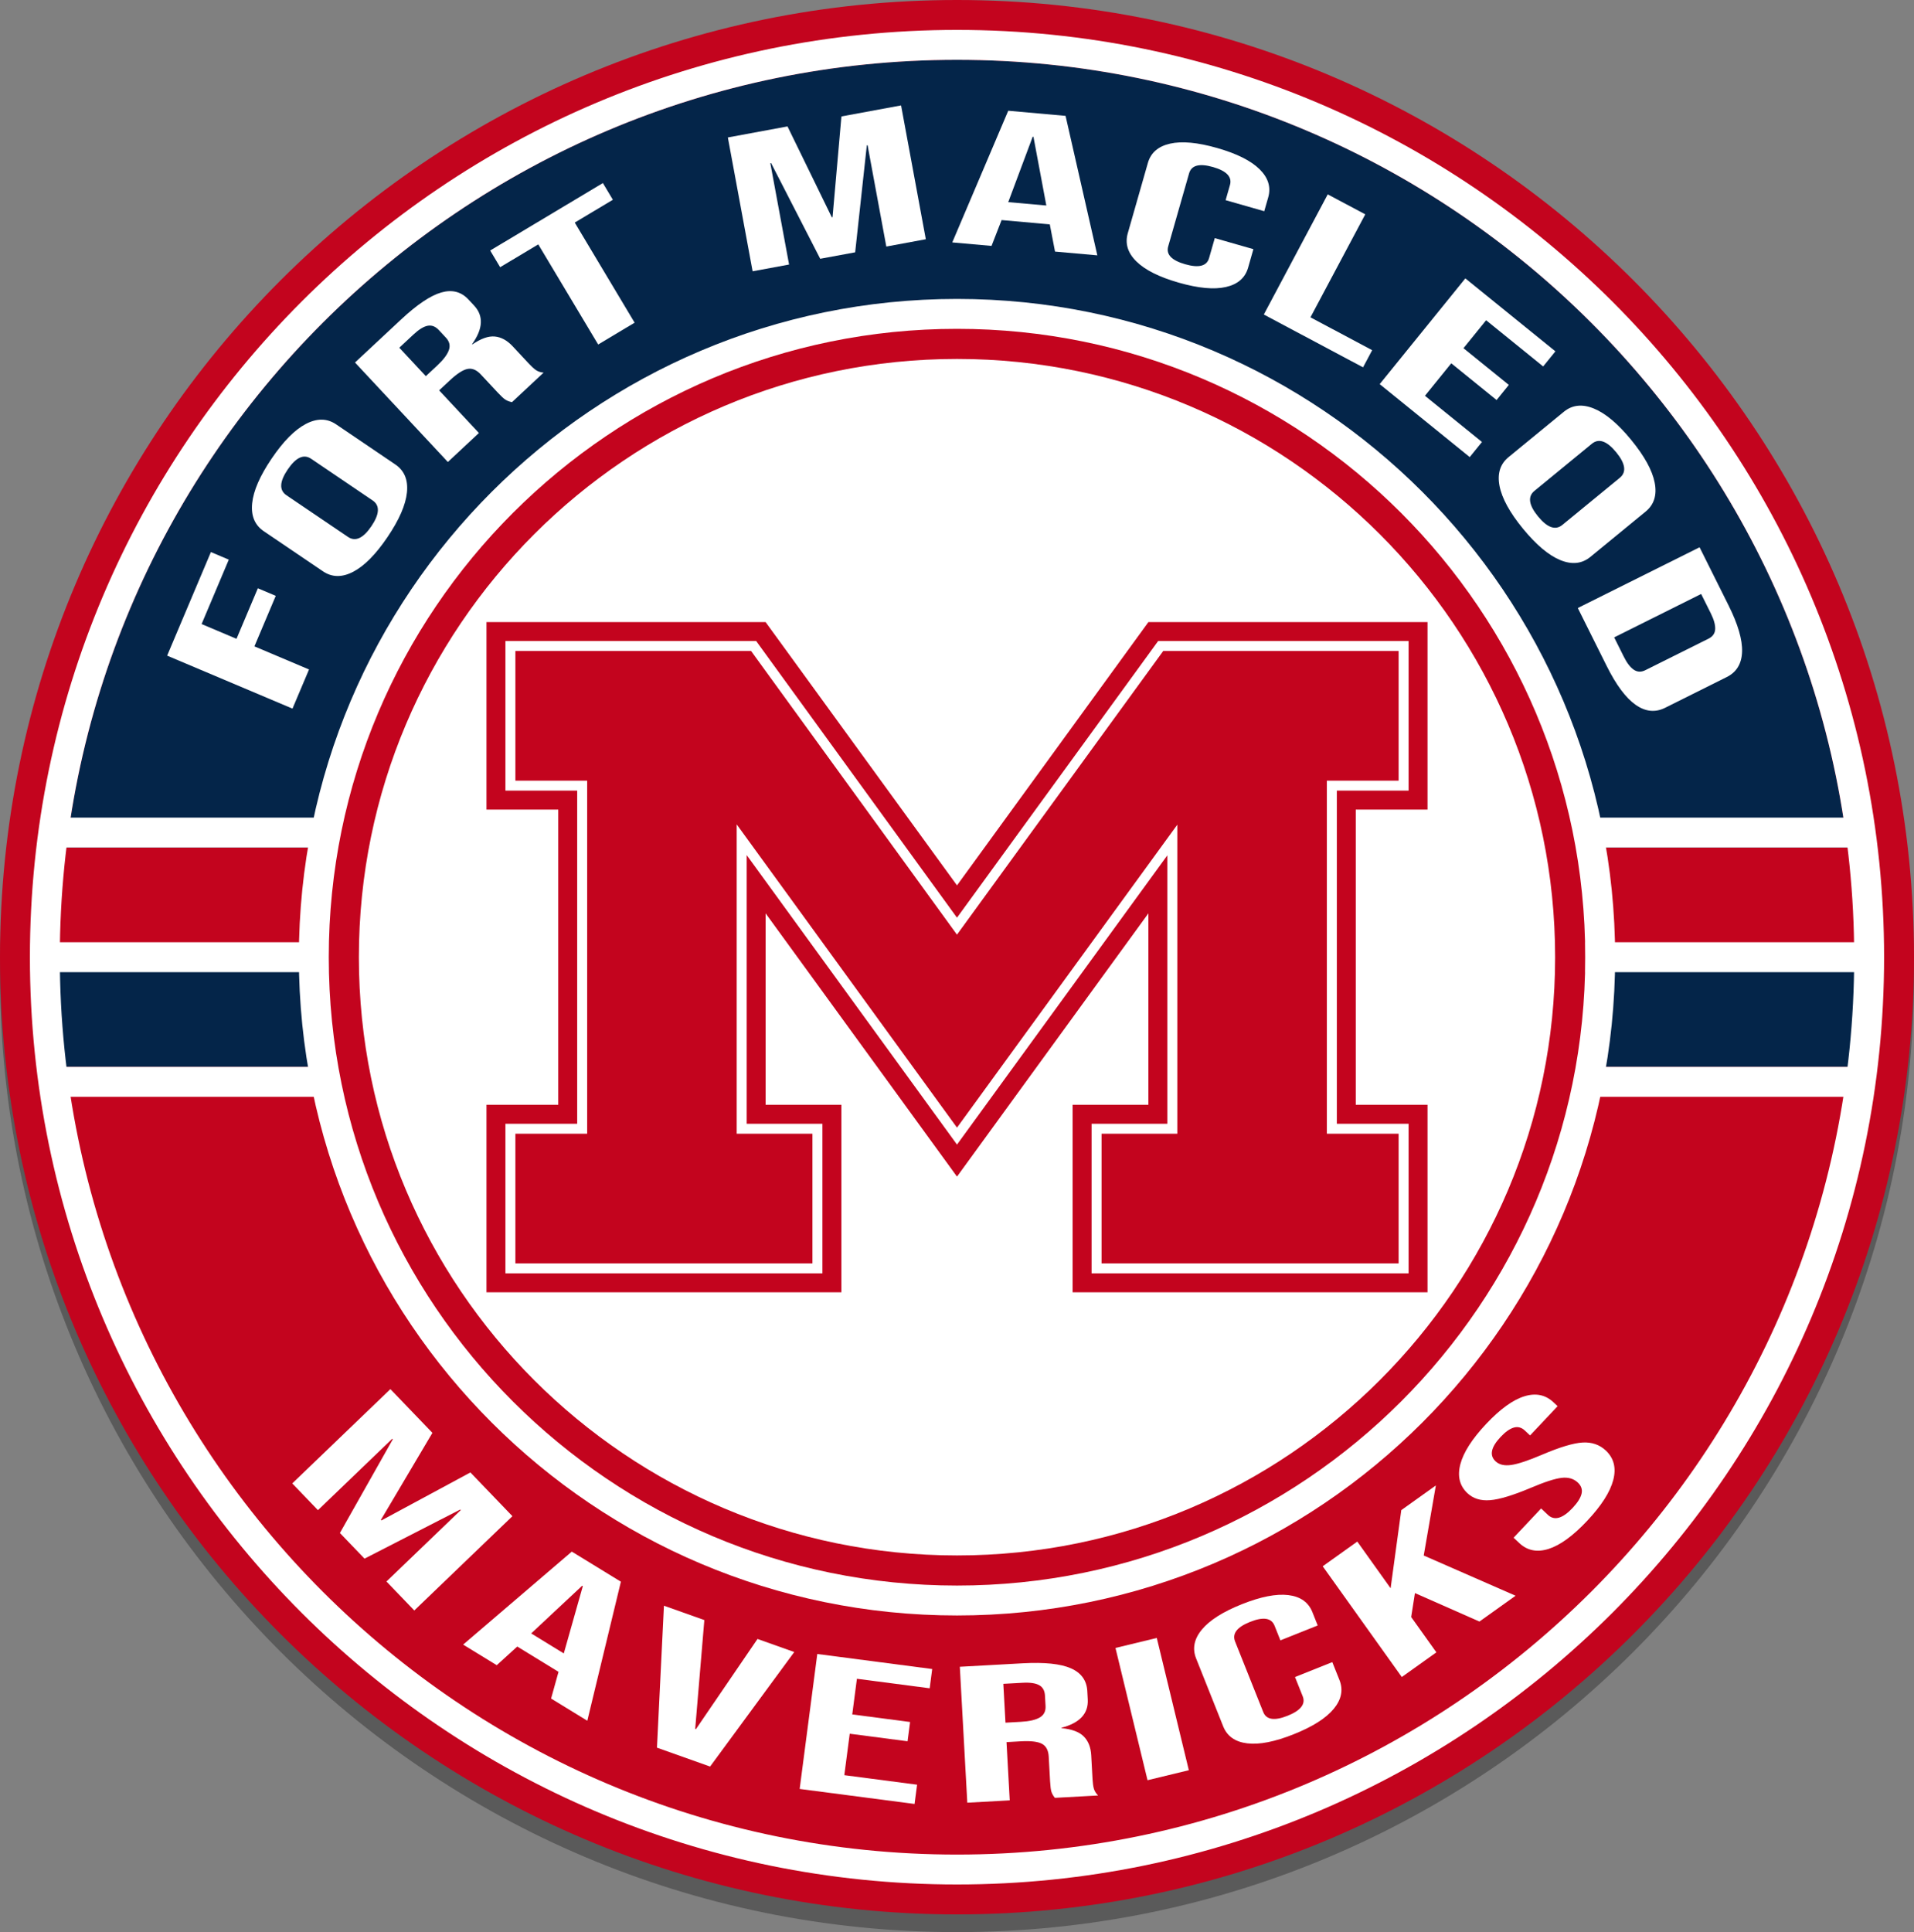 <?xml version="1.0" encoding="utf-8"?>
<!-- Generator: Adobe Illustrator 16.0.0, SVG Export Plug-In . SVG Version: 6.00 Build 0)  -->
<!DOCTYPE svg PUBLIC "-//W3C//DTD SVG 1.1//EN" "http://www.w3.org/Graphics/SVG/1.1/DTD/svg11.dtd">
<svg version="1.1" xmlns="http://www.w3.org/2000/svg" xmlns:xlink="http://www.w3.org/1999/xlink" x="0px" y="0px"
	 width="127.488px" height="128.668px" viewBox="0 0 127.488 128.668" enable-background="new 0 0 127.488 128.668"
	 xml:space="preserve">
<rect x="0" y="0" width="127.488" height="128.668" fill="#808080" stroke="none"/>
<g id="Layer_1" opacity="0.3">
	<path d="M63.744,1.181C28.563,1.181,0,29.743,0,64.924c0,35.182,28.563,63.744,63.744,63.744c35.182,0,63.744-28.563,63.744-63.744
		C127.488,29.743,98.926,1.181,63.744,1.181z"/>
</g>
<g id="Layer_1_copy">
	<g>
		<g>
			<path fill-rule="evenodd" clip-rule="evenodd" fill="#C3041E" d="M63.744,0c35.182,0,63.744,28.563,63.744,63.745
				c0,35.181-28.563,63.744-63.744,63.744C28.563,127.489,0,98.925,0,63.745C0,28.563,28.563,0,63.744,0L63.744,0z"/>
		</g>
		<g>
			<path fill-rule="evenodd" clip-rule="evenodd" fill="#042549" d="M3.984,63.745c0-32.983,26.778-59.761,59.76-59.761
				s59.76,26.778,59.76,59.761H107.42c0-24.105-19.57-43.676-43.676-43.676c-24.105,0-43.675,19.57-43.675,43.676H3.984
				L3.984,63.745z"/>
		</g>
		<g>
			<polygon fill="#FFFFFF" points="26.004,92.508 28.802,95.421 25.372,101.214 25.407,101.251 31.333,98.057 34.131,100.97 
				27.595,107.249 25.741,105.319 30.69,100.565 30.655,100.528 24.28,103.797 22.64,102.09 26.163,95.852 26.127,95.815 
				21.178,100.569 19.467,98.788 26.004,92.508 			"/>
		</g>
		<g>
			<path fill="#FFFFFF" d="M38.087,103.329l3.269,2.004l-2.236,9.26l-2.413-1.479l0.502-1.804l-0.014,0.021l-2.742-1.681
				l-1.366,1.243l-2.238-1.371L38.087,103.329L38.087,103.329z M37.553,110.109l1.267-4.479l-0.044-0.027l-3.395,3.174
				L37.553,110.109L37.553,110.109z"/>
		</g>
		<g>
			<polygon fill="#FFFFFF" points="44.224,106.932 46.915,107.888 46.306,115.133 46.355,115.151 50.455,109.146 52.904,110.016 
				47.298,117.643 43.759,116.385 44.224,106.932 			"/>
		</g>
		<g>
			<polygon fill="#FFFFFF" points="54.438,110.147 62.092,111.148 61.925,112.431 57.077,111.797 56.767,114.172 60.619,114.676 
				60.451,115.96 56.599,115.457 56.238,118.217 61.085,118.851 60.917,120.134 53.264,119.134 54.438,110.147 			"/>
		</g>
		<g>
			<path fill="#FFFFFF" d="M63.932,110.998l4.188-0.231c1.456-0.08,2.527,0.031,3.214,0.335s1.05,0.809,1.089,1.516l0.03,0.556
				c0.052,0.939-0.531,1.568-1.751,1.887l0.001,0.025c0.691,0.065,1.187,0.25,1.486,0.554c0.301,0.304,0.466,0.722,0.495,1.257
				l0.088,1.59c0.014,0.259,0.043,0.467,0.086,0.624s0.137,0.311,0.282,0.458l-2.877,0.158c-0.111-0.141-0.187-0.274-0.229-0.402
				c-0.041-0.127-0.071-0.358-0.09-0.695l-0.091-1.654c-0.023-0.414-0.172-0.695-0.446-0.845c-0.274-0.148-0.737-0.205-1.388-0.17
				l-0.977,0.055l0.214,3.878l-2.826,0.156L63.932,110.998L63.932,110.998z M67.999,114.664c0.565-0.031,0.985-0.128,1.26-0.29
				s0.402-0.416,0.384-0.761l-0.039-0.698c-0.018-0.327-0.146-0.558-0.386-0.691s-0.607-0.188-1.104-0.16l-1.284,0.071l0.143,2.586
				L67.999,114.664L67.999,114.664z"/>
		</g>
		<g>
			<polygon fill="#FFFFFF" points="74.3,109.745 77.051,109.079 79.186,117.887 76.435,118.553 74.3,109.745 			"/>
		</g>
		<g>
			<path fill="#FFFFFF" d="M86.173,115.491c-1.259,0.503-2.291,0.705-3.096,0.607c-0.806-0.097-1.339-0.474-1.602-1.131
				l-1.804-4.522c-0.262-0.657-0.135-1.299,0.383-1.923c0.518-0.625,1.405-1.188,2.664-1.69c1.259-0.502,2.29-0.704,3.096-0.607
				c0.805,0.098,1.339,0.475,1.601,1.132l0.355,0.891l-2.485,0.991l-0.389-0.975c-0.208-0.521-0.75-0.606-1.626-0.257
				c-0.877,0.35-1.211,0.784-1.003,1.306l1.876,4.702c0.204,0.514,0.745,0.596,1.621,0.246s1.212-0.781,1.008-1.294l-0.514-1.287
				l2.485-0.991l0.475,1.19c0.263,0.657,0.135,1.298-0.382,1.923C88.319,114.425,87.432,114.989,86.173,115.491L86.173,115.491z"/>
		</g>
		<g>
			<polygon fill="#FFFFFF" points="88.103,104.306 90.406,102.661 92.626,105.769 93.337,100.567 95.64,98.922 94.832,103.589 
				100.95,106.267 98.543,107.987 94.247,106.091 93.996,107.687 95.674,110.037 93.371,111.681 88.103,104.306 			"/>
		</g>
		<g>
			<path fill="#FFFFFF" d="M105.71,101.288c-0.941,0.999-1.796,1.619-2.563,1.862c-0.769,0.242-1.42,0.112-1.953-0.392l-0.377-0.354
				l1.834-1.948l0.453,0.427c0.427,0.402,0.976,0.248,1.646-0.464c0.329-0.35,0.527-0.664,0.594-0.942
				c0.067-0.279-0.016-0.528-0.248-0.747c-0.276-0.261-0.638-0.365-1.083-0.313c-0.446,0.052-1.134,0.275-2.064,0.671
				c-1.177,0.494-2.076,0.767-2.699,0.816c-0.622,0.05-1.125-0.105-1.508-0.467c-0.521-0.491-0.679-1.134-0.471-1.927
				c0.209-0.794,0.783-1.69,1.724-2.689c0.93-0.986,1.775-1.598,2.538-1.834c0.762-0.236,1.41-0.103,1.944,0.4l0.273,0.257
				l-1.835,1.948l-0.34-0.319c-0.226-0.214-0.474-0.281-0.741-0.204c-0.269,0.077-0.562,0.284-0.879,0.621
				c-0.647,0.687-0.76,1.229-0.339,1.625c0.238,0.225,0.582,0.307,1.03,0.246s1.138-0.289,2.068-0.685
				c1.188-0.507,2.09-0.777,2.703-0.812c0.614-0.034,1.128,0.144,1.543,0.534c0.54,0.509,0.705,1.165,0.494,1.968
				S106.662,100.276,105.71,101.288L105.71,101.288z"/>
		</g>
		<g>
			<polygon fill="#FFFFFF" points="11.133,43.662 14.048,36.765 15.24,37.269 13.428,41.559 15.753,42.542 17.175,39.176 
				18.368,39.68 16.946,43.045 20.584,44.583 19.482,47.19 11.133,43.662 			"/>
		</g>
		<g>
			<path fill="#FFFFFF" d="M25.81,35.768c-0.779,1.151-1.54,1.92-2.282,2.308c-0.743,0.388-1.414,0.378-2.014-0.028l-3.945-2.672
				c-0.6-0.406-0.858-1.026-0.773-1.86c0.084-0.833,0.517-1.825,1.296-2.976c0.779-1.15,1.54-1.92,2.282-2.308
				c0.742-0.388,1.414-0.379,2.014,0.028l3.945,2.672c0.6,0.407,0.858,1.027,0.773,1.86C27.021,33.625,26.589,34.617,25.81,35.768
				L25.81,35.768z M24.738,35.042c0.548-0.809,0.576-1.381,0.083-1.715l-4.095-2.774c-0.493-0.334-1.014-0.096-1.563,0.713
				c-0.548,0.81-0.576,1.381-0.083,1.715l4.095,2.773C23.669,36.089,24.19,35.851,24.738,35.042L24.738,35.042z"/>
		</g>
		<g>
			<path fill="#FFFFFF" d="M23.645,24.141l3.066-2.861c1.066-0.995,1.959-1.596,2.682-1.803c0.722-0.207,1.324-0.052,1.807,0.465
				l0.38,0.407c0.642,0.688,0.597,1.544-0.135,2.57l0.018,0.019c0.572-0.393,1.071-0.569,1.496-0.528s0.82,0.256,1.185,0.647
				l1.087,1.165c0.176,0.189,0.332,0.331,0.466,0.424c0.134,0.093,0.304,0.15,0.511,0.17l-2.107,1.966
				c-0.175-0.037-0.32-0.091-0.433-0.163c-0.114-0.071-0.285-0.23-0.515-0.476l-1.131-1.211c-0.283-0.303-0.577-0.424-0.883-0.362
				c-0.307,0.062-0.698,0.314-1.174,0.759l-0.715,0.667l2.65,2.84l-2.069,1.931L23.645,24.141L23.645,24.141z M29.116,24.348
				c0.414-0.386,0.674-0.729,0.781-1.03c0.107-0.3,0.042-0.577-0.193-0.829l-0.477-0.511c-0.224-0.24-0.47-0.334-0.74-0.284
				s-0.586,0.246-0.95,0.585l-0.94,0.877l1.767,1.894L29.116,24.348L29.116,24.348z"/>
		</g>
		<g>
			<polygon fill="#FFFFFF" points="35.854,16.275 33.314,17.794 32.65,16.683 40.157,12.191 40.822,13.303 38.283,14.822 
				42.271,21.489 39.843,22.942 35.854,16.275 			"/>
		</g>
		<g>
			<polygon fill="#FFFFFF" points="48.481,9.154 52.454,8.419 55.405,14.47 55.455,14.461 56.046,7.754 60.019,7.02 61.667,15.932 
				59.036,16.419 57.788,9.671 57.737,9.68 56.961,16.803 54.633,17.233 51.361,10.859 51.311,10.869 52.559,17.617 50.13,18.066 
				48.481,9.154 			"/>
		</g>
		<g>
			<path fill="#FFFFFF" d="M67.157,7.375l3.818,0.341l2.116,9.289l-2.818-0.251l-0.353-1.838l-0.003,0.025l-3.203-0.286l-0.67,1.721
				l-2.615-0.233L67.157,7.375L67.157,7.375z M69.694,13.686l-0.857-4.574l-0.052-0.004l-1.628,4.353L69.694,13.686L69.694,13.686z"
				/>
		</g>
		<g>
			<path fill="#FFFFFF" d="M78.514,18.823c-1.303-0.373-2.243-0.843-2.821-1.413c-0.577-0.569-0.769-1.194-0.574-1.875l1.338-4.681
				c0.194-0.681,0.688-1.11,1.479-1.288s1.839-0.081,3.142,0.292c1.303,0.372,2.243,0.843,2.82,1.412
				c0.578,0.569,0.77,1.194,0.575,1.875l-0.264,0.921l-2.572-0.735l0.288-1.009c0.154-0.539-0.223-0.938-1.13-1.198
				c-0.907-0.259-1.438-0.119-1.592,0.42l-1.392,4.868c-0.151,0.531,0.226,0.927,1.133,1.186s1.437,0.123,1.589-0.408l0.381-1.333
				l2.572,0.736l-0.352,1.232c-0.195,0.68-0.688,1.109-1.479,1.288C80.863,19.293,79.816,19.196,78.514,18.823L78.514,18.823z"/>
		</g>
		<g>
			<polygon fill="#FFFFFF" points="88.438,12.944 90.938,14.274 87.287,21.132 91.398,23.32 90.79,24.463 84.181,20.945 
				88.438,12.944 			"/>
		</g>
		<g>
			<polygon fill="#FFFFFF" points="97.604,18.539 103.603,23.398 102.787,24.404 98.988,21.327 97.48,23.188 100.5,25.633 
				99.685,26.64 96.666,24.194 94.913,26.357 98.712,29.434 97.896,30.44 91.899,25.581 97.604,18.539 			"/>
		</g>
		<g>
			<path fill="#FFFFFF" d="M101.444,35.21c-0.881-1.074-1.401-2.022-1.563-2.845c-0.16-0.822,0.04-1.463,0.601-1.923l3.684-3.021
				c0.562-0.46,1.229-0.53,2.004-0.212c0.774,0.318,1.603,1.015,2.483,2.089s1.402,2.022,1.563,2.845
				c0.161,0.822-0.039,1.463-0.6,1.923l-3.685,3.021c-0.561,0.46-1.229,0.53-2.003,0.212S102.326,36.285,101.444,35.21
				L101.444,35.21z M102.446,34.39c0.62,0.756,1.16,0.945,1.62,0.567l3.825-3.137c0.46-0.377,0.381-0.944-0.239-1.701
				c-0.62-0.756-1.16-0.945-1.621-0.567l-3.824,3.137C101.746,33.066,101.826,33.633,102.446,34.39L102.446,34.39z"/>
		</g>
		<g>
			<path fill="#FFFFFF" d="M113.205,36.446l1.93,3.868c0.628,1.259,0.929,2.288,0.902,3.086c-0.025,0.799-0.367,1.362-1.023,1.689
				l-4.102,2.046c-0.657,0.328-1.313,0.262-1.966-0.198s-1.295-1.319-1.923-2.578l-1.929-3.868L113.205,36.446L113.205,36.446z
				 M108.159,43.735c0.207,0.415,0.428,0.702,0.662,0.863c0.235,0.161,0.491,0.172,0.77,0.034l4.218-2.104
				c0.277-0.139,0.423-0.35,0.436-0.634s-0.085-0.633-0.291-1.048l-0.644-1.29l-5.793,2.89L108.159,43.735L108.159,43.735z"/>
		</g>
		<g>
			<polygon fill-rule="evenodd" clip-rule="evenodd" fill="#042549" points="21.328,63.745 2.869,63.745 2.869,71.048 
				21.328,71.048 21.328,63.745 			"/>
		</g>
		<g>
			<polygon fill-rule="evenodd" clip-rule="evenodd" fill="#C3041E" points="21.328,56.44 2.869,56.44 2.869,63.745 21.328,63.745 
				21.328,56.44 			"/>
		</g>
		<g>
			<polygon fill-rule="evenodd" clip-rule="evenodd" fill="#FFFFFF" points="22.125,71.048 3.094,71.048 3.094,73.041 
				22.125,73.041 22.125,71.048 			"/>
		</g>
		<g>
			<polygon fill-rule="evenodd" clip-rule="evenodd" fill="#FFFFFF" points="21.328,62.749 2.297,62.749 2.297,64.741 
				21.328,64.741 21.328,62.749 			"/>
		</g>
		<g>
			<polygon fill-rule="evenodd" clip-rule="evenodd" fill="#FFFFFF" points="21.899,54.448 2.869,54.448 2.869,56.44 21.899,56.44 
				21.899,54.448 			"/>
		</g>
		<g>
			<polygon fill-rule="evenodd" clip-rule="evenodd" fill="#042549" points="124.633,63.745 106.173,63.745 106.173,71.048 
				124.633,71.048 124.633,63.745 			"/>
		</g>
		<g>
			<polygon fill-rule="evenodd" clip-rule="evenodd" fill="#C3041E" points="124.633,56.44 106.173,56.44 106.173,63.745 
				124.633,63.745 124.633,56.44 			"/>
		</g>
		<g>
			<polygon fill-rule="evenodd" clip-rule="evenodd" fill="#FFFFFF" points="124.62,71.048 105.59,71.048 105.59,73.041 
				124.62,73.041 124.62,71.048 			"/>
		</g>
		<g>
			<polygon fill-rule="evenodd" clip-rule="evenodd" fill="#FFFFFF" points="124.633,62.749 105.602,62.749 105.602,64.741 
				124.633,64.741 124.633,62.749 			"/>
		</g>
		<g>
			<polygon fill-rule="evenodd" clip-rule="evenodd" fill="#FFFFFF" points="124.354,54.448 105.323,54.448 105.323,56.44 
				124.354,56.44 124.354,54.448 			"/>
		</g>
		<g>
			<path fill-rule="evenodd" clip-rule="evenodd" fill="#FFFFFF" d="M63.744,19.907c-24.194,0-43.837,19.643-43.837,43.838
				c0,24.194,19.643,43.837,43.837,43.837s43.837-19.643,43.837-43.837C107.581,39.55,87.938,19.907,63.744,19.907L63.744,19.907z
				 M63.744,21.899c23.095,0,41.846,18.75,41.846,41.846c0,23.095-18.751,41.845-41.846,41.845
				c-23.095,0-41.845-18.75-41.845-41.845C21.899,40.649,40.649,21.899,63.744,21.899L63.744,21.899z"/>
		</g>
		<g>
			<path fill-rule="evenodd" clip-rule="evenodd" fill="#FFFFFF" d="M63.744,23.904c21.988,0,39.84,17.852,39.84,39.84
				c0,21.988-17.852,39.84-39.84,39.84s-39.84-17.852-39.84-39.84C23.904,41.756,41.756,23.904,63.744,23.904L63.744,23.904z"/>
		</g>
		<g>
			<path fill-rule="evenodd" clip-rule="evenodd" fill="#FFFFFF" d="M63.744,1.992c-34.082,0-61.752,27.67-61.752,61.752
				c0,34.082,27.67,61.752,61.752,61.752s61.752-27.67,61.752-61.752C125.496,29.662,97.826,1.992,63.744,1.992L63.744,1.992z
				 M63.744,3.984c32.982,0,59.76,26.778,59.76,59.761c0,32.982-26.777,59.76-59.76,59.76s-59.76-26.777-59.76-59.76
				C3.984,30.762,30.762,3.984,63.744,3.984L63.744,3.984z"/>
		</g>
		<g>
			<polygon fill-rule="evenodd" clip-rule="evenodd" fill="#C3041E" points="32.403,41.428 32.403,53.915 37.184,53.915 
				37.184,73.574 32.403,73.574 32.403,86.06 56.042,86.06 56.042,73.574 50.995,73.574 50.995,60.822 63.744,78.356 76.493,60.822 
				76.493,73.574 71.446,73.574 71.446,86.06 95.085,86.06 95.085,73.574 90.305,73.574 90.305,53.915 95.085,53.915 95.085,41.428 
				76.493,41.428 63.744,58.962 50.995,41.428 32.403,41.428 			"/>
		</g>
		<g>
			<path fill="#FFFFFF" d="M93.823,84.798H72.708v-9.962h5.047V56.96L63.744,76.224l-14.01-19.28v17.893h5.046v9.962H33.665v-9.962
				h4.781V52.652h-4.781V42.69h16.703l13.375,18.423L77.141,42.69h16.683v9.962h-4.78v22.184h4.78V84.798z M73.372,84.134h19.787
				V75.5h-4.78V51.989h4.78v-8.635H77.479L63.742,62.243L50.029,43.354h-15.7v8.635h4.781V75.5h-4.781v8.635h19.787V75.5H49.07V54.9
				l14.674,20.194l14.675-20.175V75.5h-5.047V84.134z"/>
		</g>
	</g>
</g>
</svg>
